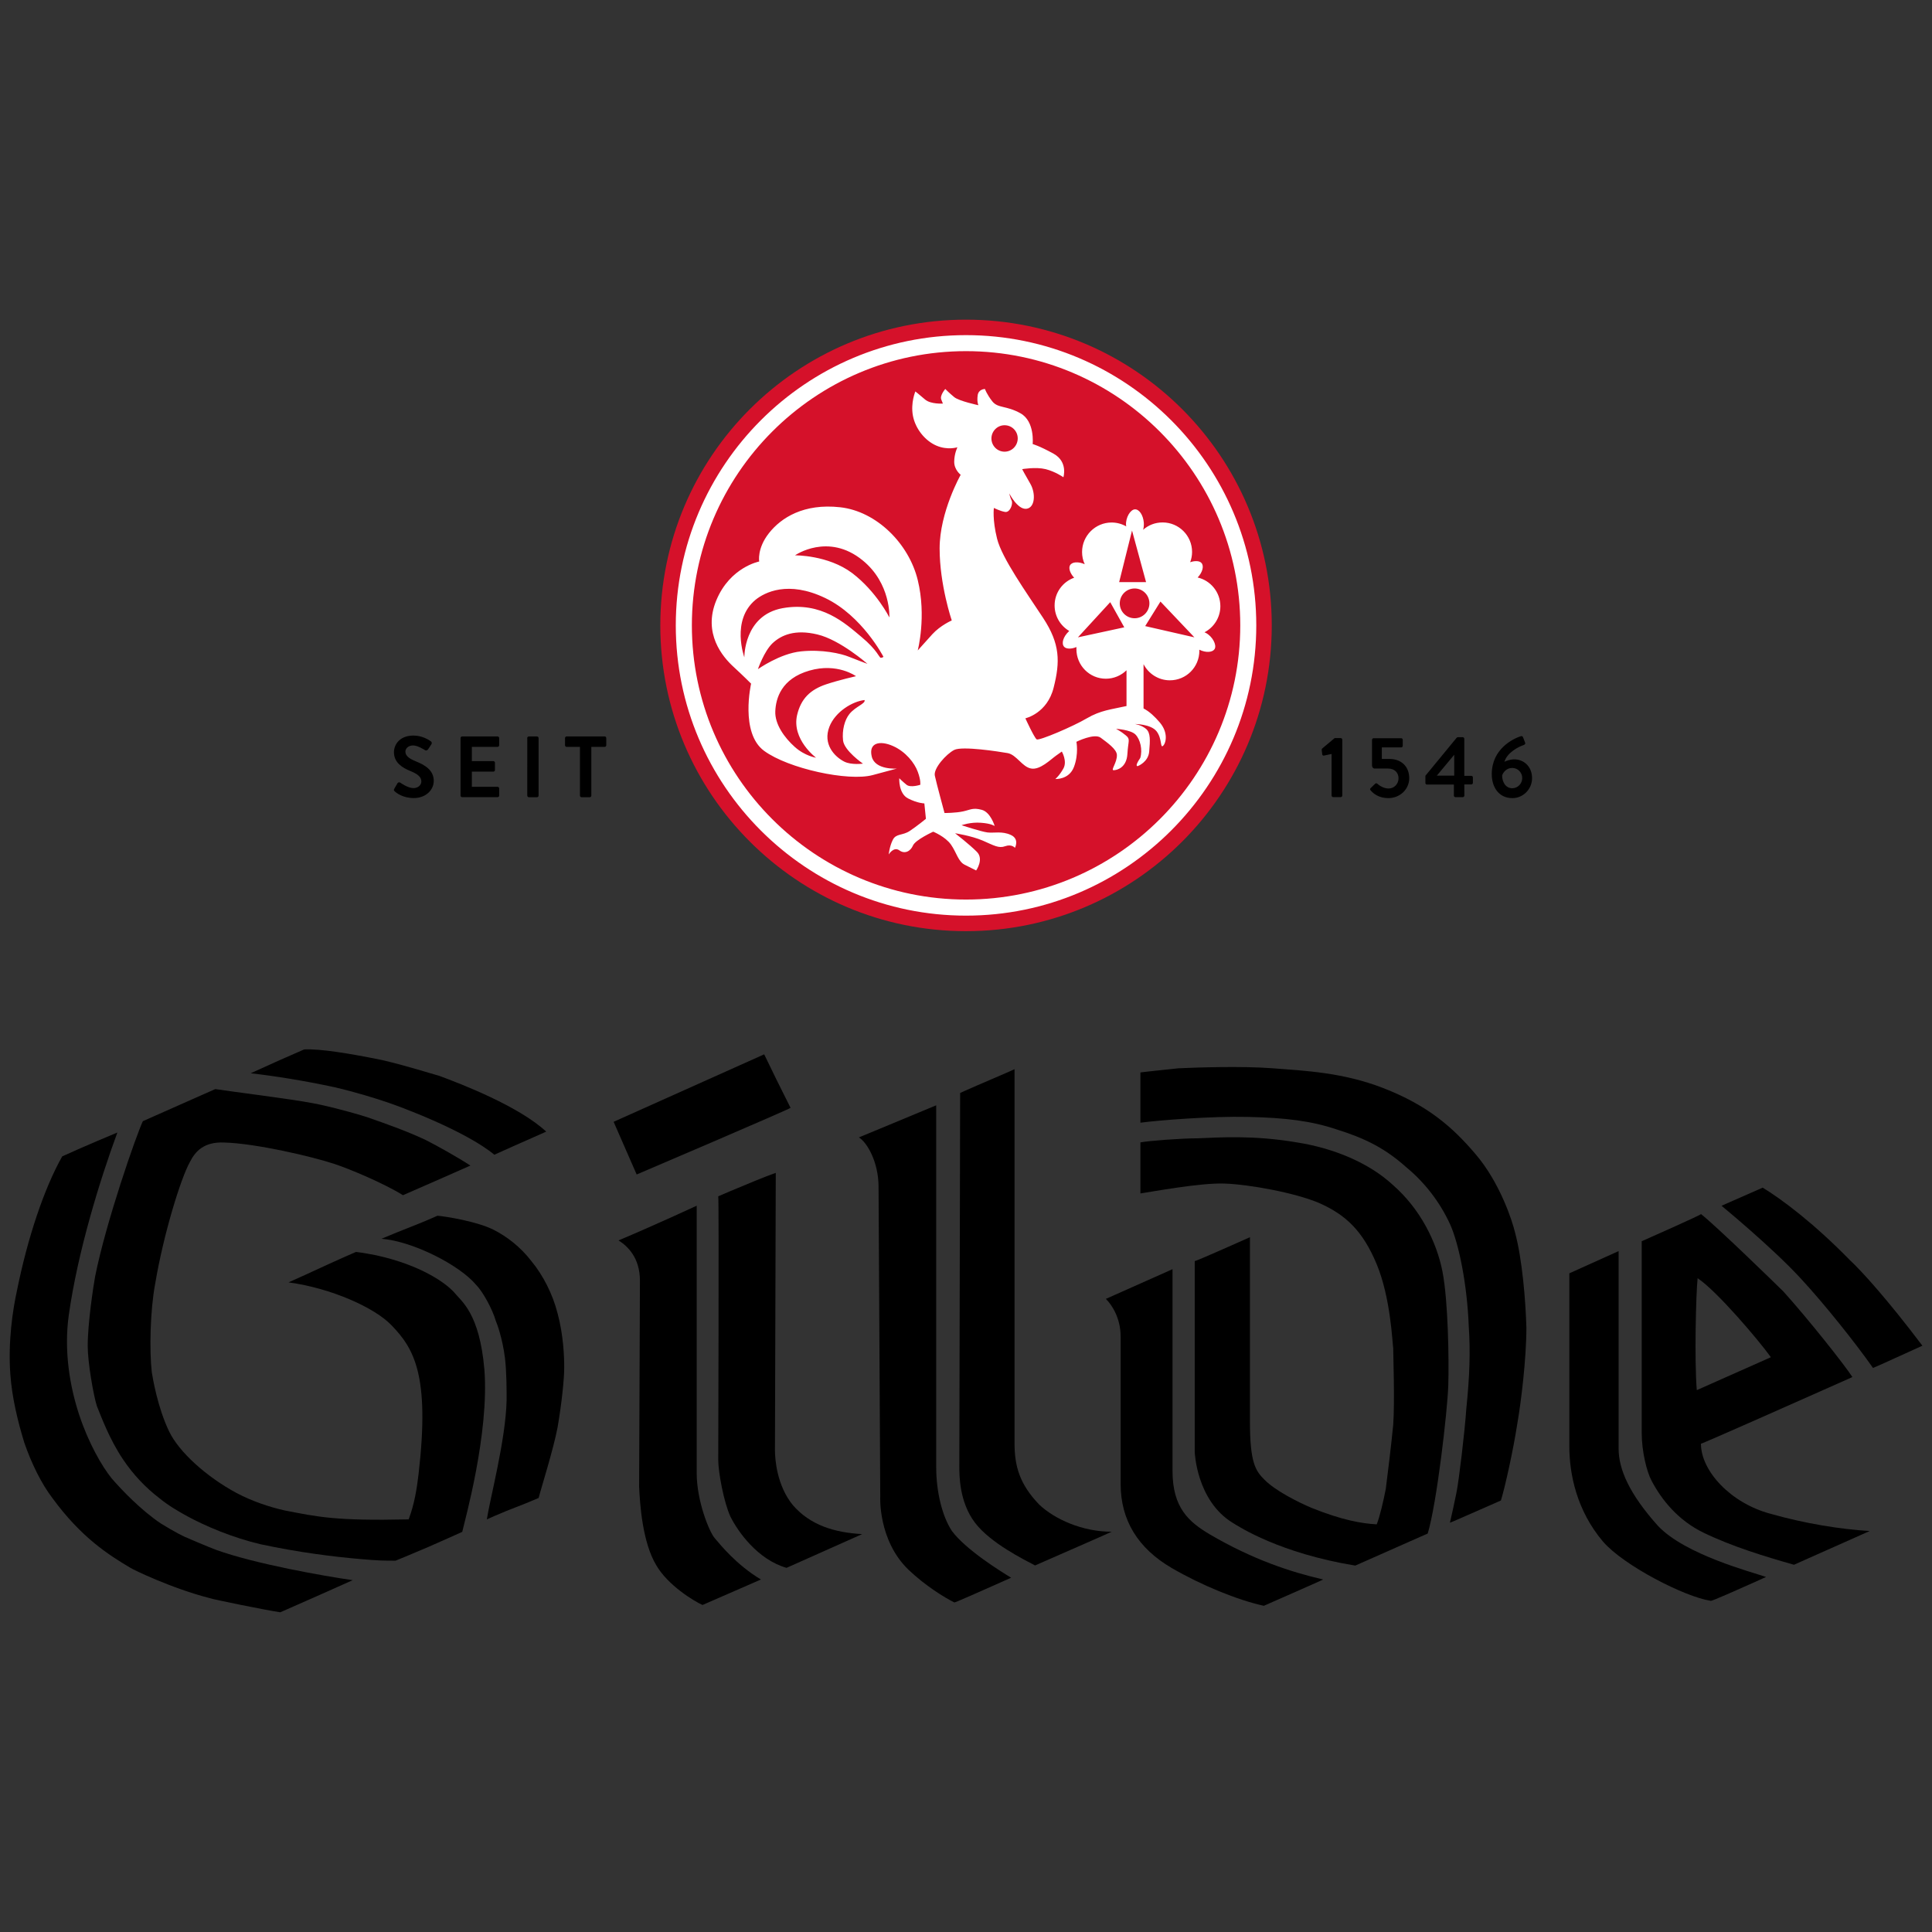 <?xml version="1.0" encoding="UTF-8"?> <!-- Generator: Adobe Illustrator 24.1.3, SVG Export Plug-In . SVG Version: 6.00 Build 0) --> <svg xmlns="http://www.w3.org/2000/svg" xmlns:xlink="http://www.w3.org/1999/xlink" version="1.1" id="Ebene_1" x="0px" y="0px" viewBox="0 0 283.46 283.46" style="enable-background:new 0 0 283.46 283.46;" xml:space="preserve"><rect x="0" y="0" width="283.46" height="283.46" fill="#333333" stroke="none"/> <style type="text/css"> .st0{fill:#D5112A;} .st1{fill:#FFFFFF;} </style> <g> <g> <g> <path d="M115.99,162.54c-2.05-4.09-2.05-4.09-3.87-7.85l-22.09,9.9l3.38,7.73C93.41,172.33,115.99,162.67,115.99,162.54 L115.99,162.54z"></path> <path d="M31.7,227.39c-0.96-0.35-4.1-1.68-4.34-1.81c-0.13,0-1.81-0.84-3.75-2.05c-2.89-1.93-5.79-4.95-7.24-6.64 c-1.45-1.8-3.38-5.2-4.71-9.18c-1.45-4.35-2.29-9.55-1.57-14.75c1.33-9.41,4.6-19.92,7.13-26.8c-0.59,0.25-4.67,1.94-8.09,3.5 c-2.66,4.71-5.08,11.95-6.64,19.69c-0.61,2.77-1.33,7.48-0.97,12.32c0.24,3.38,1.09,6.88,2.05,10.01 c1.09,3.15,2.54,6.04,4.1,8.09c4.23,5.79,8.22,8.34,11.48,10.27c0.36,0.24,6.04,3.02,11.71,4.46c0.25,0.13,8.46,1.81,10.27,2.05 c5.4-2.38,5.3-2.33,10.62-4.71C47.65,231.26,37.38,229.45,31.7,227.39L31.7,227.39z"></path> </g> <path d="M71.07,200.95c-0.72-8.33-3.38-10.02-4.46-11.36c-1.21-1.33-4.82-3.98-11.48-5.43c-0.6-0.12-1.92-0.36-2.9-0.48 c-0.71,0.31-1.33,0.58-1.89,0.83c-2.93,1.3-4.15,1.92-8.01,3.64c6.29,0.84,12.68,3.74,15.1,6.28c3.27,3.38,5.68,7.25,3.98,21.85 c-0.24,2.05-0.59,4.35-1.45,6.64c-10.75,0.24-13.29-0.36-18.24-1.32c-2.17-0.49-4.71-1.33-7-2.54c-4.47-2.41-8.46-6.03-9.91-9.05 c-1.69-3.51-2.41-7.86-2.54-8.69c-0.36-3.14-0.24-9.06,0.49-12.92c1.21-7.25,3.74-15.45,5.08-17.87c0.84-1.7,2.17-3.03,5.07-2.9 c4.58,0.12,12.92,2.06,16.18,3.15c2.17,0.71,7.36,2.89,10.03,4.58c4.02-1.76,4.61-2.01,7.93-3.48c0.57-0.25,1.21-0.54,1.97-0.87 c-1.82-1.19-5.07-3.01-6.52-3.73c-2.54-1.21-5.55-2.3-8.69-3.39c-3.5-1.08-6.64-1.81-7.97-2.04c-3.14-0.61-11.95-1.7-14.25-2.06 c-0.73,0.32-1.35,0.6-1.91,0.84c-2.97,1.32-3.85,1.71-7.17,3.18c-0.47,0.21-0.98,0.43-1.55,0.69c-0.97,2.05-5.43,14.85-7.01,22.82 c-0.24,1.33-1.08,6.77-1.08,10.15c0,2.42,0.84,7.24,1.34,8.81c0.6,1.46,1.81,4.83,3.85,7.85c1.45,2.17,3.26,4.1,5.31,5.67 c1.33,1.09,2.78,1.93,4.11,2.66c2.66,1.45,6.64,3.14,10.75,4.11c5.68,1.21,10.63,1.82,14.61,2.17c2.77,0.24,3.5,0.24,5.19,0.24 c0.55-0.22,1.04-0.43,1.49-0.61c2.85-1.18,3.91-1.65,6.59-2.85c0.5-0.23,1.07-0.48,1.71-0.77 C68.17,223.16,71.79,210.36,71.07,200.95L71.07,200.95z"></path> <path d="M64.43,157.84c-1.33-0.36-4.7-1.45-8.33-2.3c-4.72-0.97-9.17-1.69-11.47-1.57c-3.42,1.49-3.61,1.57-7.19,3.2 c-0.21,0.1-0.43,0.2-0.66,0.3c3.25,0.36,7.85,1.08,12.32,2.05c3.13,0.72,6.16,1.69,7.24,2.05c2.3,0.73,11.96,4.35,16.19,7.85 c0.47-0.21,4.23-1.91,7.61-3.39C76.14,162.31,67.69,159.04,64.43,157.84L64.43,157.84z"></path> <path d="M222.27,180.78c-0.37-1.57-2.17-7.24-5.8-11.47c-3.38-3.98-7.01-7.13-13.52-9.67c-5.92-2.29-11.36-2.53-16.19-2.9 c-4.59-0.36-11.59-0.11-13.88,0c-2.3,0.25-4.72,0.49-5.56,0.61v5.8v1.57c2.78-0.37,10.51-0.97,15.7-0.85 c5.68,0.12,9.42,0.61,13.04,1.82c4.22,1.32,7.14,2.77,10.26,5.56c2.78,2.29,4.96,5.18,6.41,8.32c1.33,2.91,2.53,8.95,2.76,14.98 c0.26,3.75,0.13,7.37-0.35,12.08c-0.24,3.49-1.08,10.5-1.44,12.31c-0.36,1.82-0.72,3.38-0.97,4.47c0.03,0,0.67-0.27,1.56-0.66 c2.19-0.95,5.92-2.6,5.92-2.6c0.6-1.93,1.81-7.37,2.42-11.35c0.49-2.78,1.32-9.3,1.32-14.02 C223.84,190.93,223.36,184.77,222.27,180.78L222.27,180.78z"></path> <path d="M271.41,184.88c-5.31-5.43-10.01-8.94-12.79-10.63l-4.73,2.08l-1.31,0.58c0,0,7.37,6.05,11.59,10.63 c3.38,3.63,8.1,9.54,10.63,13.16c0.04,0,0.69-0.29,1.59-0.69c2.13-0.96,5.66-2.57,5.66-2.57 C276.86,190.57,273.11,186.46,271.41,184.88L271.41,184.88z"></path> <path d="M81.82,192.74c-0.73-2.9-2.17-5.68-3.87-7.73c-1.57-2.05-3.62-3.62-5.55-4.59c-2.42-1.21-6.89-1.93-8.21-2.05 c-2.52,1.12-3.67,1.52-5.9,2.42c-0.66,0.27-1.41,0.58-2.32,0.96c4.6,0.36,11.48,3.87,13.89,6.77c0.97,0.96,2.42,3.62,2.89,5.3 c0.13,0.25,0.98,2.54,1.34,5.44c0.24,2.05,0.24,4.59,0.24,6.15c-0.12,5.81-2.42,14.37-2.9,17.51c0.43-0.19,0.82-0.37,1.17-0.52 c2.71-1.18,3.44-1.33,6.43-2.62c0.36-1.45,2.17-7.12,2.78-10.38c0.61-3.51,0.97-7.12,0.97-8.7 C82.79,199.02,82.66,195.88,81.82,192.74L81.82,192.74z"></path> <path d="M116.36,220.87c-2.41-2.9-2.66-6.87-2.66-8.09c0-1.33,0.12-38.76,0.12-40.7c-1.42,0.48-4.47,1.76-6.76,2.72 c-0.63,0.27-1.21,0.52-1.68,0.72c0.12,0.12,0,38.58,0,38.69c0,1.81,0.84,6.29,1.8,8.33c1.09,2.18,3.99,6.29,8.22,7.49l1.26-0.56 l9.84-4.39C122.4,224.86,118.89,223.76,116.36,220.87L116.36,220.87z"></path> <path d="M139.66,224.62c-1.44-2.18-2.3-5.81-2.3-9.32v-53.13c0,0-0.46,0.19-1.21,0.5c-2.72,1.13-9.19,3.83-10.14,4.21 c1.21,0.72,2.89,3.62,2.89,7.25l0.25,45.4c0,0-0.36,6.4,4.11,10.75c2.53,2.41,5.32,4.11,6.76,4.83c0,0.08,4.32-1.84,6.74-2.92 c0.94-0.42,1.59-0.71,1.59-0.71C146.79,230.53,141.72,227.39,139.66,224.62L139.66,224.62z"></path> <path d="M243.27,223.89c-4.22-4.7-5.79-8.33-5.79-11.35c0-0.12,0-28.98,0-28.98l-1.8,0.81l-5.43,2.45c0,0,0,25.23,0,25.36 c0,4.1,1.07,9.42,4.94,14c3.02,3.5,11.95,8.1,15.81,8.69c0.09,0.09,4.06-1.68,6.41-2.73c0.99-0.45,1.7-0.77,1.7-0.77 C257.05,230.65,247.27,228.12,243.27,223.89L243.27,223.89z"></path> <path d="M152.47,220.75c-2.9-3.02-3.62-5.66-3.62-9.06v-54.82c-0.86,0.42-5.46,2.35-7.37,3.21c-0.26,0.12-0.46,0.21-0.61,0.28 c0,1.33-0.12,54.72-0.12,54.72c0,1.44,0,5.29,2.29,8.32c2.29,3.02,7.25,5.44,8.82,6.28c0,0,0.54-0.23,1.37-0.6 c3.02-1.32,9.95-4.35,9.86-4.35C158.85,224.74,154.76,222.92,152.47,220.75L152.47,220.75z"></path> <path d="M248.95,203.96c-0.36-4.46-0.12-14.12,0.12-16.42c2.78,1.82,8.94,9.06,10.75,11.59L248.95,203.96L248.95,203.96z M259.7,222.08c-5.79-1.56-10.14-6.27-10.14-10.26c0,0.1,15.73-6.89,20.72-9.11c0.94-0.42,1.5-0.67,1.5-0.67 c-1.08-1.7-6.52-8.57-10.13-12.56c-0.97-0.96-9.9-9.66-12.08-11.35c0,0.03-0.45,0.25-1.13,0.57c-1.57,0.74-4.41,2.01-6.13,2.77 c-0.86,0.38-1.44,0.64-1.44,0.64v28.14c0,2.67,0.73,5.68,1.45,7.01c1.46,2.77,3.86,5.79,7.61,7.61c4.23,2.05,9.06,3.51,13.28,4.71 l1.63-0.73l9.48-4.22C270.09,224.38,264.77,223.53,259.7,222.08L259.7,222.08z"></path> <path d="M211.64,186.58c-0.85-4.36-3.25-9.19-7.24-12.69c-3.5-3.26-8.7-5.43-14.13-6.28c-6.4-1.09-11.48-0.72-14.49-0.6 c-2.41,0-7.24,0.36-8.46,0.6v1.33v6.16c1.7-0.25,8.82-1.58,12.32-1.45c3.51,0.11,10.39,1.33,14.01,2.9 c3.75,1.69,6.28,3.98,8.34,8.94c2.05,4.95,2.29,11.47,2.42,12.31c0,0.85,0.24,7.97,0,11.24c-0.25,2.65-0.84,7.49-1.09,9.42 c-0.36,1.81-0.85,3.98-1.33,5.19c-2.17-0.12-5.07-0.61-9.54-2.41c-2.05-0.86-5.32-2.53-6.89-4.1c-1.32-1.32-2.17-2.42-2.17-8.57 v-27.05c0,0-4.63,2.07-6.89,3.03c-0.73,0.31-1.21,0.5-1.21,0.47v28.02c0,0,0.24,7.12,5.56,10.38c0.97,0.6,6.89,4.46,17.99,6.28 l1.36-0.6l8.2-3.63l1.07-0.47c1.33-4.35,2.9-18,3.02-21.74C212.6,199.5,212.48,190.93,211.64,186.58L211.64,186.58z"></path> <path d="M104.89,225.71c-0.86-0.97-2.67-5.56-2.67-9.54V176.9c0,0-6.21,2.88-11.47,5.09c1.33,0.84,3.14,2.53,3.14,5.92 c0,0-0.12,30.07-0.12,30.19c0.12,2.66,0.49,8.21,2.54,11.59c1.69,2.89,5.43,5.19,6.76,5.79l7.41-3.23l1.16-0.51 C108.02,229.57,105.72,226.67,104.89,225.71L104.89,225.71z"></path> <path d="M177.46,225.1c-3.02-1.81-5.43-3.86-5.43-9.29v-29.6c0,0-0.58,0.26-1.45,0.65c-2.57,1.15-7.7,3.44-8.33,3.71 c0.85,0.84,2.17,2.77,2.17,5.55v21.61c0,5.31,2.53,9.42,7.48,12.32c4.35,2.53,9.67,4.71,13.53,5.55c0,0,4.56-2,7.08-3.12 c0.98-0.44,1.65-0.74,1.62-0.74C189.42,230.65,183.86,228.85,177.46,225.1L177.46,225.1z"></path> </g> <g> <path d="M57.85,115.72l0.46-0.79c0.1-0.18,0.32-0.18,0.43-0.09c0.06,0.04,1.1,0.79,1.92,0.79c0.66,0,1.16-0.43,1.16-0.98 c0-0.65-0.55-1.1-1.62-1.53c-1.2-0.49-2.4-1.25-2.4-2.75c0-1.13,0.84-2.45,2.87-2.45c1.3,0,2.29,0.66,2.55,0.85 c0.13,0.08,0.17,0.29,0.08,0.42l-0.48,0.73c-0.1,0.15-0.29,0.25-0.45,0.15c-0.1-0.06-1.07-0.7-1.77-0.7 c-0.73,0-1.12,0.49-1.12,0.89c0,0.6,0.47,1.01,1.5,1.43c1.24,0.5,2.66,1.24,2.66,2.88c0,1.31-1.14,2.52-2.93,2.52 c-1.61,0-2.55-0.75-2.8-0.99C57.8,115.99,57.73,115.93,57.85,115.72z M67.57,108.29c0-0.13,0.1-0.24,0.24-0.24H73 c0.14,0,0.24,0.11,0.24,0.24v1.05c0,0.13-0.1,0.24-0.24,0.24h-3.77v2.09h3.15c0.13,0,0.24,0.11,0.24,0.24v1.06 c0,0.14-0.12,0.24-0.24,0.24h-3.15v2.23H73c0.14,0,0.24,0.12,0.24,0.24v1.04c0,0.13-0.1,0.24-0.24,0.24h-5.19 c-0.14,0-0.24-0.11-0.24-0.24V108.29z M77.35,108.29c0-0.13,0.12-0.24,0.24-0.24h1.19c0.13,0,0.24,0.11,0.24,0.24v8.44 c0,0.13-0.11,0.24-0.24,0.24H77.6c-0.13,0-0.24-0.11-0.24-0.24V108.29z M85.09,109.58h-1.95c-0.14,0-0.24-0.11-0.24-0.24v-1.05 c0-0.13,0.1-0.24,0.24-0.24h5.57c0.14,0,0.24,0.11,0.24,0.24v1.05c0,0.13-0.1,0.24-0.24,0.24h-1.95v7.15 c0,0.13-0.11,0.24-0.24,0.24h-1.19c-0.13,0-0.24-0.11-0.24-0.24V109.58z M195.37,110.62l-1.12,0.24 c-0.11,0.03-0.24-0.05-0.25-0.17l-0.08-0.63c-0.01-0.1,0.01-0.18,0.06-0.23l1.84-1.54h0.89c0.13,0,0.23,0.11,0.23,0.24v8.18 c0,0.13-0.1,0.24-0.23,0.24h-1.1c-0.14,0-0.24-0.11-0.24-0.24V110.62z M201.12,115.61l0.64-0.62c0.09-0.08,0.2-0.1,0.31-0.01 c0.05,0.05,0.79,0.71,1.64,0.71c0.87,0,1.48-0.7,1.48-1.5c0-0.79-0.54-1.43-1.54-1.43h-1.96c-0.25,0-0.39-0.24-0.39-0.45v-3.76 c0-0.13,0.1-0.24,0.24-0.24h4.03c0.14,0,0.24,0.11,0.24,0.24v0.87c0,0.13-0.1,0.24-0.24,0.24h-2.83v1.69h1.1 c1.81,0,2.92,1.16,2.92,2.83c0,1.59-1.33,2.92-3.08,2.92c-1.36,0-2.19-0.68-2.51-1.06C200.98,115.85,200.97,115.76,201.12,115.61z M209.13,114.88v-1.06l4.59-5.58c0.04-0.04,0.1-0.08,0.19-0.08h0.69c0.13,0,0.24,0.1,0.24,0.24v5.43h1.02 c0.14,0,0.24,0.1,0.24,0.23v0.79c0,0.13-0.1,0.24-0.24,0.24h-1.02l0.01,1.63c0,0.13-0.12,0.24-0.24,0.24h-1.06 c-0.13,0-0.24-0.11-0.24-0.24v-1.61h-3.94C209.24,115.12,209.13,115.01,209.13,114.88z M213.36,113.8v-3.06l-2.55,3.06H213.36z M223.11,108.02c0.18-0.05,0.31,0.01,0.36,0.18l0.29,0.75c0.06,0.15,0.01,0.29-0.23,0.37c-0.6,0.19-2.41,1.05-2.8,2.45 c0.22-0.13,0.85-0.36,1.45-0.36c1.27,0,2.6,0.94,2.6,2.77c0,1.61-1.31,2.92-2.88,2.92c-2,0-3.03-1.61-3.03-3.52 C218.87,109.86,222.02,108.38,223.11,108.02z M223.34,114.16c0-0.82-0.65-1.49-1.47-1.49c-0.84,0-1.34,0.65-1.48,1.11 c0,0.87,0.46,1.87,1.49,1.87C222.69,115.65,223.34,114.96,223.34,114.16z"></path> <path class="st0" d="M186.59,91.76c0-24.79-20.09-44.86-44.86-44.86c-24.77,0-44.85,20.07-44.85,44.86 c0,24.77,20.08,44.86,44.85,44.86C166.5,136.61,186.59,116.53,186.59,91.76"></path> <path class="st1" d="M141.73,51.52c-22.18,0-40.22,18.06-40.22,40.23c0,22.19,18.05,40.23,40.22,40.23 c22.18,0,40.24-18.04,40.24-40.23C181.96,69.58,163.91,51.52,141.73,51.52 M141.73,134.34c-23.49,0-42.58-19.1-42.58-42.58 c0-23.49,19.1-42.59,42.58-42.59c23.49,0,42.59,19.11,42.59,42.59C184.31,115.24,165.22,134.34,141.73,134.34"></path> <path class="st1" d="M176.92,92.86c-0.07-0.04-0.14-0.06-0.2-0.09c1.38-0.72,2.33-2.17,2.33-3.83c0-2.05-1.43-3.77-3.33-4.21 c0.72-0.77,0.97-1.71,0.54-2.15c-0.29-0.31-0.97-0.33-1.64-0.09c0.18-0.47,0.28-0.98,0.28-1.51c0-2.39-1.94-4.33-4.32-4.33 c-1.11,0-2.1,0.4-2.86,1.08c0.09-0.31,0.12-0.67,0.1-1.04c-0.09-1.12-0.68-2-1.32-1.96c-0.65,0.04-1.36,1.19-1.29,2.33 c0.01,0.06,0.03,0.1,0.03,0.17c-0.63-0.36-1.37-0.57-2.15-0.57c-2.38,0-4.33,1.94-4.33,4.33c0,0.64,0.13,1.23,0.39,1.79 c-0.94-0.42-1.89-0.36-2.17,0.18c-0.23,0.43,0.05,1.21,0.62,1.8c-1.68,0.6-2.87,2.19-2.87,4.07c0,1.59,0.86,2.99,2.14,3.74 c-0.02,0.02-0.05,0.05-0.06,0.07c-0.82,0.77-1.13,1.79-0.67,2.27c0.32,0.33,1.09,0.33,1.79,0.02c0,0.1,0,0.21,0,0.31 c0,2.4,1.93,4.34,4.32,4.34c1.18,0,2.25-0.48,3.03-1.24v5.25c-0.04,0.01-0.08,0.01-0.11,0.02c-2.14,0.48-3.69,0.6-5.71,1.78 c-2.01,1.19-7.01,3.32-7.36,3.09c-0.36-0.25-1.66-3.09-1.66-3.09s3.21-0.71,4.15-4.51c0.96-3.79,0.96-6.4-1.54-10.21 c-2.49-3.79-6.05-8.78-6.76-11.63c-0.71-2.84-0.47-4.52-0.47-4.52s0.94,0.48,1.65,0.59c0.71,0.12,1.19-1.18,0.96-1.66 c-0.24-0.48-0.35-1.06-0.35-1.06s1.19,2.37,2.49,2.26c1.3-0.13,1.42-2.26,0.59-3.69c-0.83-1.42-1.19-2.13-1.19-2.13 s2.01-0.35,3.44,0c1.43,0.36,2.61,1.19,2.61,1.19s0.71-2.25-1.43-3.45c-2.14-1.18-3.08-1.42-3.08-1.42s0.35-3.32-1.78-4.51 c-2.14-1.19-3.32-0.7-4.16-1.78c-0.82-1.06-1.06-1.79-1.06-1.79s-0.96,0-1.07,0.95c-0.13,0.96,0.11,1.43,0.11,1.43 s-2.84-0.6-3.55-1.19c-0.72-0.59-1.31-1.19-1.31-1.19s-0.83,0.95-0.59,1.54l0.24,0.6c0,0-1.79,0.12-2.62-0.6 c-0.82-0.71-1.42-1.18-1.42-1.18s-0.71,1.66-0.36,3.56c0.36,1.91,1.78,3.68,3.45,4.39c1.65,0.71,3.08,0.24,3.08,0.24 s-0.47,0.95-0.47,2.14c0,1.18,0.95,1.9,0.95,1.9s-3.09,5.46-3.09,10.81c0,5.33,1.78,10.56,1.78,10.56s-1.65,0.71-2.85,2.02 c-1.18,1.31-2.14,2.38-2.14,2.38s1.31-4.99,0-10.33c-1.3-5.34-6.04-10.09-11.39-10.68c-5.34-0.59-8.66,1.54-10.44,3.8 c-1.78,2.26-1.43,4.16-1.43,4.16s-4.27,0.82-6.29,5.69c-2.02,4.87,0.95,8.31,2.5,9.74c1.54,1.42,2.6,2.49,2.6,2.49 s-1.65,7.25,1.91,9.86c3.56,2.61,12.34,4.51,15.91,3.56l3.57-0.96c0,0-3.21,0.25-3.69-1.77c-0.48-2.03,1.19-2.38,3.09-1.55 c1.89,0.83,3.2,2.5,3.67,3.8c0.48,1.3,0.36,1.9,0.36,1.9s-1.42,0.47-2.01,0c-0.59-0.48-1.07-0.96-1.07-0.96s-0.13,2.26,1.31,2.97 c1.41,0.72,2.37,0.72,2.37,0.72l0.23,2.26c0,0-1.3,1.07-2.37,1.78c-1.06,0.71-2.02,0.35-2.49,1.31c-0.48,0.95-0.6,2.14-0.6,2.14 s0.72-1.19,1.55-0.61c0.82,0.61,1.66,0.12,2.01-0.7c0.36-0.84,2.97-2.03,2.97-2.03s1.78,0.72,2.61,1.9 c0.83,1.19,1.06,2.5,2.03,2.96c0.94,0.48,1.66,0.83,1.66,0.83s1.17-1.66,0.11-2.73c-1.06-1.07-3.2-2.73-3.2-2.73 s2.37,0.36,4.04,1.07c1.66,0.72,2.36,1.18,3.31,0.83c0.96-0.35,1.43,0.24,1.43,0.24s0.71-1.3-0.6-1.89 c-1.29-0.6-2.48-0.25-3.43-0.37c-0.95-0.12-3.8-1.06-3.8-1.06s1.31-0.48,2.85-0.36c1.54,0.11,2.01,0.48,2.01,0.48 s-0.59-2.03-1.9-2.38c-1.31-0.35-1.66,0-2.73,0.23c-1.07,0.24-2.73,0.24-2.73,0.24s-1.19-4.38-1.42-5.47 c-0.24-1.06,1.67-3.19,2.85-3.79c1.19-0.59,6.52,0.24,7.84,0.47c1.3,0.25,2.13,2.03,3.43,2.26c1.31,0.25,2.85-1.31,3.68-1.9 l0.83-0.59c0,0,0.83,1.42,0.23,2.49c-0.59,1.06-1.18,1.54-1.18,1.54s2.01,0.13,2.73-1.77c0.72-1.9,0.36-3.69,0.36-3.69 s2.62-1.3,3.56-0.6c0.96,0.72,2.33,1.67,2.38,2.51c0.05,1.12-0.95,2.26-0.48,2.26c0.48,0,1.9-0.36,2.02-2.38 c0.12-2.02,0.48-2.14-0.23-2.73c-0.72-0.6-1.43-0.96-1.43-0.96s2.13,0.12,2.84,0.83c0.71,0.71,1.07,2.25,0.71,3.44 c-0.94,1.37-0.35,1.19-0.35,1.19s1.54-0.59,1.66-2.14c0.13-1.55,0.23-2.73-0.47-3.32c-0.71-0.59-1.65-0.71-1.65-0.71 s2.36,0,3.2,1.07c0.83,1.08,0.52,2.5,0.94,2.14c0.42-0.35,0.84-1.9-0.47-3.44c-0.71-0.83-1.49-1.59-2.38-2.05v-6.5 c0.72,1.4,2.18,2.37,3.86,2.37c2.4,0,4.33-1.93,4.33-4.34c0-0.04,0-0.09-0.01-0.15c0.97,0.47,1.97,0.42,2.27-0.14 C178.52,94.6,177.9,93.38,176.92,92.86z M119.73,111.17c0,0-1.63-0.24-3.13-1.59c-1.5-1.34-2.93-3.32-2.85-5.22 c0.08-1.9,0.88-4.78,5-5.97c4.11-1.19,6.84,0.82,6.84,0.82s-2.44,0.55-4.37,1.19c-2.37,0.79-3.71,2.14-4.27,4.51 C116.13,108.49,119.73,111.17,119.73,111.17z M124.63,104.75c-0.71,0.88-1.1,2.38-0.94,3.88c0.16,1.51,2.92,3.41,2.92,3.41 s-1.68,0.23-2.73-0.29c-1.45-0.73-3.19-2.58-2.19-5.13c0.87-2.22,3.42-3.73,5.16-3.91C127.01,103.25,125.55,103.63,124.63,104.75z M124.56,96.36c-1.18-0.48-3.96-1.11-7.04-0.79c-3.09,0.31-6.32,2.61-6.32,2.61s0.9-2.63,2.16-3.82c1.27-1.18,3.27-2.07,6.58-1.27 c3.33,0.79,7.33,4.31,7.33,4.31S125.74,96.84,124.56,96.36z M129.23,96.51c-0.24,0-0.48-1.1-2.85-3.07 c-2.38-1.99-5.86-5.23-11.56-4.21c-5.7,1.04-5.61,7.21-5.61,7.21s-1.99-5.43,1.64-8.44c1.32-1.07,4.76-2.88,10.22-0.26 c5.45,2.61,8.55,8.63,8.55,8.63S129.46,96.51,129.23,96.51z M130.49,90.59c0,0-1.9-3.8-5.45-6.5c-3.57-2.68-8.4-2.61-8.4-2.61 s4.86-3.4,9.92,0.73C130.74,85.6,130.49,90.59,130.49,90.59z M147.39,62.39c1.08,0,1.93,0.87,1.93,1.93 c0,1.07-0.86,1.95-1.93,1.95c-1.07,0-1.93-0.87-1.93-1.95C145.47,63.26,146.33,62.39,147.39,62.39z M166.09,77.84l2.06,7.57h-3.95 L166.09,77.84z M158.15,93.51l4.74-5.16l2.06,3.69L158.15,93.51z M166.47,90.71c-1.21,0-2.18-0.98-2.18-2.18 c0-1.21,0.97-2.19,2.18-2.19c1.19,0,2.17,0.97,2.17,2.19C168.64,89.73,167.66,90.71,166.47,90.71z M168.02,91.86l2.24-3.6 l4.98,5.25L168.02,91.86z"></path> </g> </g> </svg> 